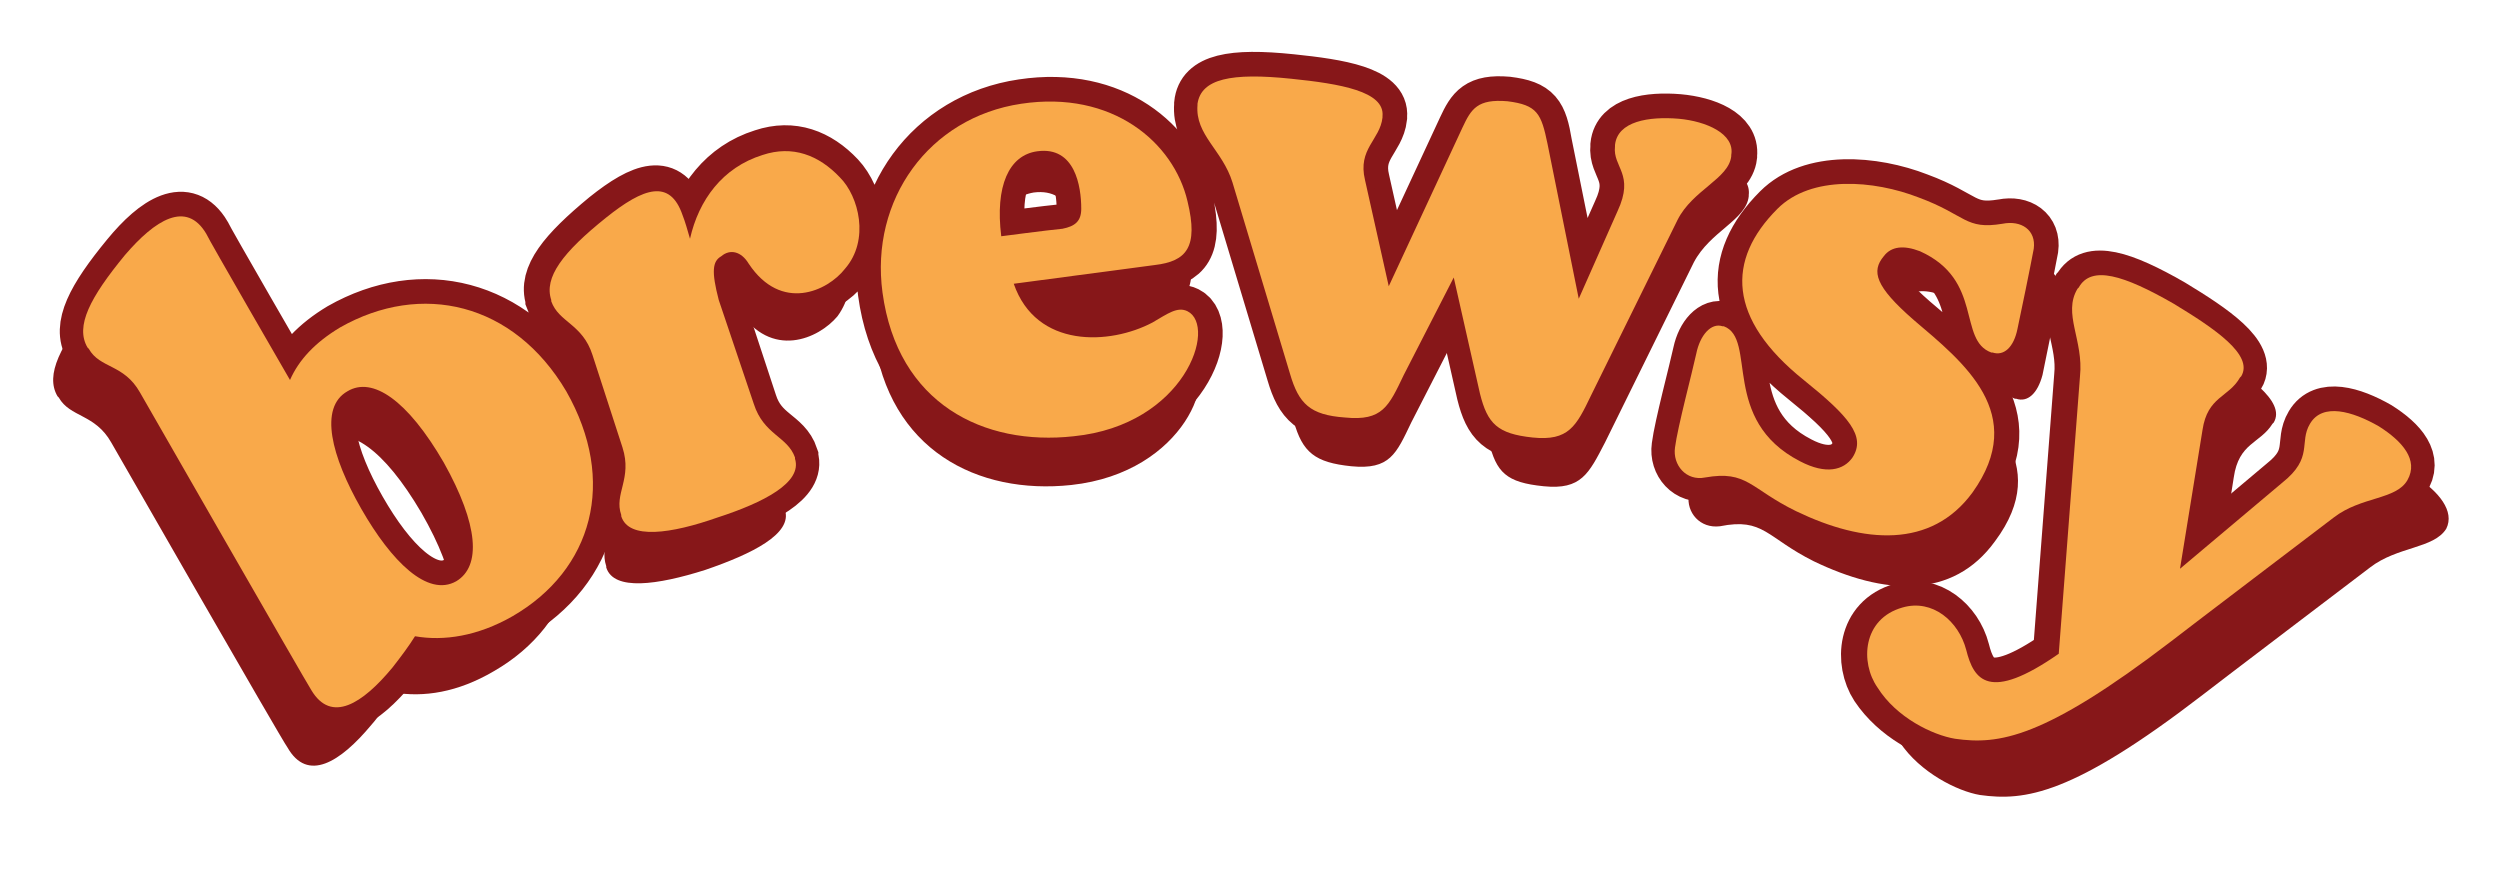 <svg xmlns="http://www.w3.org/2000/svg" xml:space="preserve" id="Layer_1" x="0" y="0" style="enable-background:new 0 0 200 70" version="1.1" viewBox="0 0 200 70"><style>.st0{fill:#7d98b4}.st1{fill:none;stroke:#871719;stroke-width:3.939;stroke-miterlimit:1.5}.st2{fill:#871719}.st3{fill:#f9a94a}</style><path id="glyph-0-0_00000093881625715208628720000000044213772099716020_" d="M27.2 26.2c-2 1.2-3.3 2.6-4 4.2 0 0-6.6-11.4-6.7-11.7-1.6-2.7-4.1-1.1-6.5 1.7-2.8 3.4-4 5.7-3 7.4l.1.1c.9 1.6 2.8 1.2 4.1 3.5 0 0 13.3 23.2 13.7 23.8 1.6 2.7 4.1 1.1 6.5-1.8.7-.9 1.3-1.7 1.8-2.5 2.3.4 5 0 7.8-1.6 6.4-3.7 8.4-10.8 4.3-18-4.2-7.1-11.6-8.8-18.1-5.1zm9.3 20.3c-2.3 1.3-5.2-1.6-7.6-5.8-2.4-4.2-3.4-8.1-1.1-9.4 2-1.2 4.8.7 7.7 5.7 2.8 5 3 8.3 1 9.5z" class="st0"/><path id="glyph-1-0_00000024714179820544616450000006374550186840357003_" d="M67.2 14.2c-1.7-1.8-3.8-2.6-6.2-1.8-3.2 1-5.1 3.6-5.8 6.7-.2-.7-.4-1.4-.6-1.9-1-2.9-3.1-2.2-6.1.2-3.5 2.8-5 4.8-4.4 6.6v.1c.6 1.7 2.5 1.8 3.3 4.3l2.4 7.4c.8 2.5-.7 3.7-.1 5.4v.1c.6 1.9 4 1.4 7.7.1 3.7-1.2 6.8-2.8 6.2-4.7v-.1c-.6-1.7-2.5-1.8-3.3-4.3L57.5 24c-.6-2.3-.5-3.1.2-3.5.7-.6 1.6-.4 2.2.6 2.6 3.9 6.3 2.2 7.7.4 2-2.3 1.1-5.8-.4-7.3z" class="st0"/><path id="glyph-2-0_00000026859915563438367620000001216045622706432943_" d="M92.2 25.8c-3.4 1.8-9.3 2.1-11.1-3.1l11.3-1.5c2.5-.3 3.5-1.4 2.6-5.1-1.1-4.7-6-8.9-13.3-7.8-7.4 1.1-12.1 7.7-11.1 15.1 1.2 8.9 8.1 12.3 15.3 11.5 8.9-.9 11.5-8.8 9.1-10-.8-.4-1.6.2-2.8.9zM83 12.1c3-.4 3.5 2.8 3.5 4.6 0 1-.5 1.4-1.5 1.6-1.1.1-4.9.6-4.9.6-.5-4 .6-6.5 2.9-6.8z" class="st0"/><path id="glyph-3-0_00000145041299172235479550000002377891121128072613_" d="M134.3 9.5c-2.4-.2-4.9.2-5.1 2.1v.1c-.2 1.7 1.6 2.2.2 5.2l-3.1 7-2.5-12.4c-.5-2.4-.8-3.1-3.2-3.4-2.4-.2-2.9.6-3.6 2.1l-5.9 12.7-1.9-8.5c-.6-2.5 1.2-3.2 1.4-5v-.1c.2-2-3.4-2.6-7.3-3-4.8-.5-7.2 0-7.5 2v.1c-.2 2.4 2 3.6 2.8 6.2l4.6 15.3c.7 2.4 1.6 3.3 4.4 3.5 3 .3 3.5-.9 4.7-3.4l4-7.8 2.1 9.3c.6 2.4 1.4 3.2 4.2 3.5 2.9.3 3.5-.9 4.7-3.4l6.9-14c1.2-2.4 4.1-3.3 4.3-5.1v-.1c.3-1.7-2-2.7-4.2-2.9z" class="st0"/><path id="glyph-4-0_00000132071871839519163470000011052828695938869123_" d="M153.1 25.6c-3.1-2.7-3.4-3.9-2.4-5.1.6-.8 1.6-.9 2.9-.4 5.1 2.3 3 7.1 5.7 8.1h.1c.9.3 1.7-.4 2-1.9.3-1.4 1-4.8 1.3-6.4.2-1.5-1-2.3-2.5-2-3 .5-2.9-.7-6.7-2.1-3.6-1.4-8.6-1.8-11.3.9-4.1 4.1-4 8.8 2.1 13.7 3.6 2.9 5 4.5 3.9 6.2-.7 1-2.1 1.4-4.2.3-6.4-3.3-3.4-9.8-6.1-10.8h-.1c-.9-.3-1.8.7-2.1 2.2-.3 1.4-1.5 5.9-1.7 7.5-.2 1.4.9 2.7 2.4 2.4 3.4-.6 3.6.9 7.3 2.7 5.4 2.6 10.8 3 14.1-1.5 4.5-6.3-.7-10.4-4.7-13.8z" class="st0"/><path id="glyph-5-0_00000163070990537914851350000006604743466893650848_" d="M190.3 34.1c-2.1-1.2-4.5-1.9-5.5-.2-.9 1.5.3 2.7-2.2 4.7l-8.2 6.9 1.8-11.1c.4-2.7 2.1-2.6 3-4.2l.1-.1c1-1.7-2.1-3.8-5.4-5.8-4-2.3-6.6-3.1-7.6-1.3l-.1.1c-1.2 2 .5 4.1.2 7l-1.7 22.2c-5.6 3.9-6.8 2.1-7.4-.3-.6-2.3-2.7-4.1-5.1-3.4-3.2.9-3.4 4.4-2 6.4 1.5 2.4 4.4 3.8 6.2 4.1 3.5.5 7.1 0 17.3-7.8.1-.1 13-9.9 13-9.9 2.2-1.7 5-1.4 5.9-3 .9-1.6-.4-3.1-2.3-4.3z" class="st0"/><path d="M27.2 26.2c-2 1.2-3.3 2.6-4 4.2 0 0-6.6-11.4-6.7-11.7-1.6-2.7-4.1-1.1-6.4 1.7-2.8 3.4-4 5.7-3 7.4l.1.1c.9 1.6 2.8 1.2 4.1 3.5 0 0 13.3 23.2 13.7 23.8 1.6 2.7 4.1 1.1 6.5-1.8.7-.9 1.3-1.7 1.8-2.5 2.3.4 5 0 7.8-1.6 6.4-3.7 8.4-10.8 4.3-18-4.3-7.1-11.7-8.8-18.2-5.1zm9.3 20.3c-2.3 1.3-5.2-1.6-7.6-5.8-2.4-4.2-3.4-8.1-1.1-9.4 2-1.2 4.8.7 7.7 5.7 2.8 5 3 8.3 1 9.5zm30.7-32.4c-1.7-1.8-3.8-2.6-6.2-1.8-3.2 1-5.1 3.6-5.9 6.7-.2-.7-.4-1.4-.6-1.9-1-2.9-3.1-2.2-6.1.2-3.4 2.8-5 4.8-4.4 6.6v.1c.6 1.7 2.5 1.8 3.3 4.3l2.4 7.4c.8 2.5-.7 3.7-.1 5.4v.1c.6 1.9 4 1.4 7.7.1 3.7-1.2 6.8-2.8 6.2-4.7v-.1c-.6-1.8-2.5-1.8-3.3-4.3L57.5 24c-.7-2.3-.5-3.1.2-3.5.7-.6 1.6-.4 2.2.6 2.6 3.9 6.3 2.2 7.7.4 2-2.3 1.1-5.8-.4-7.4zm25 11.7c-3.4 1.8-9.3 2.1-11-3.1l11.3-1.5c2.4-.3 3.4-1.4 2.6-5.1-1.1-4.7-6-8.9-13.3-7.8-7.5 1.1-12.2 7.7-11.2 15.1 1.2 8.9 8.1 12.3 15.3 11.5 8.9-.9 11.5-8.8 9.1-10-.8-.4-1.6.2-2.8.9zM83 12.1c3-.4 3.5 2.9 3.5 4.6 0 1-.5 1.4-1.5 1.6-1.1.1-4.9.6-4.9.6-.5-4 .5-6.5 2.9-6.8zm51.3-2.6c-2.4-.2-4.9.2-5.1 2.1v.1c-.2 1.7 1.6 2.2.2 5.2l-3.1 7-2.5-12.4c-.4-2.4-.8-3.1-3.2-3.4-2.4-.2-2.9.6-3.6 2.1l-5.9 12.7-1.9-8.5c-.6-2.5 1.2-3.2 1.4-5v-.1c.2-2-3.4-2.6-7.3-3-4.8-.5-7.2 0-7.4 2v.1c-.2 2.4 2 3.6 2.8 6.2l4.6 15.3c.7 2.4 1.6 3.2 4.4 3.5 3 .3 3.5-.9 4.7-3.4l4-7.8 2.1 9.3c.6 2.4 1.4 3.2 4.2 3.5 2.9.3 3.5-.9 4.7-3.4l6.9-14c1.2-2.4 4.1-3.3 4.3-5.1v-.1c.2-1.8-2.1-2.7-4.3-2.9zm18.8 16.1c-3.1-2.7-3.4-3.9-2.4-5.1.6-.8 1.6-.9 2.9-.4 5.1 2.3 3 7.1 5.7 8.1h.1c.9.3 1.7-.4 2-1.9.3-1.4 1-4.8 1.3-6.4.2-1.5-1-2.3-2.5-2-3 .5-2.9-.7-6.7-2.1-3.6-1.4-8.6-1.8-11.3.9-4.1 4.1-4 8.8 2.1 13.7 3.6 2.9 5 4.5 3.9 6.2-.7 1-2.1 1.4-4.2.3-6.4-3.3-3.4-9.8-6.1-10.8-.9-.3-1.8.7-2.1 2.1-.3 1.4-1.5 5.9-1.7 7.5-.2 1.4.9 2.7 2.4 2.4 3.4-.6 3.6.9 7.3 2.7 5.4 2.6 10.8 3 14.1-1.5 4.4-6.2-.8-10.3-4.8-13.7z" class="st1"/><path d="M190.3 34.1c-2.1-1.2-4.5-1.9-5.5-.2-.9 1.5.3 2.7-2.2 4.7l-8.2 6.9 1.7-11.1c.4-2.7 2.1-2.6 3-4.2l.1-.1c1-1.7-2.1-3.8-5.4-5.8-4-2.3-6.6-3.1-7.6-1.3l-.1.1c-1.2 2 .5 4.1.2 7l-1.7 22.2c-5.6 3.9-6.8 2.1-7.4-.3-.6-2.3-2.8-4.1-5.1-3.4-3.2.9-3.4 4.4-2.1 6.4 1.6 2.4 4.4 3.8 6.2 4.1 3.5.5 7.1 0 17.3-7.8.1-.1 13-9.9 13-9.9 2.2-1.6 5-1.4 5.9-3 1.1-1.6-.2-3.1-2.1-4.3z" class="st1"/><path id="glyph-6-0_00000028290087295227773110000003091528901460698295_" d="M25.3 29.9c-2.1 1.2-3.4 2.7-4.1 4.4 0 0-6.8-11.8-6.9-12-1.6-2.8-4.2-1.2-6.6 1.8-2.9 3.5-4.1 5.9-3.1 7.6l.1.1c.9 1.6 2.9 1.3 4.2 3.6 0 0 13.7 23.9 14.1 24.4 1.6 2.8 4.2 1.2 6.7-1.8.8-.9 1.3-1.8 1.8-2.6 2.4.4 5.1 0 8-1.7 6.6-3.8 8.6-11.1 4.4-18.5-4.3-7.3-12-9.1-18.6-5.3zm9.5 20.9c-2.4 1.4-5.3-1.6-7.8-5.9-2.5-4.3-3.5-8.3-1.2-9.7 2.1-1.2 4.9.7 7.9 5.8 3 5.2 3.2 8.6 1.1 9.8z" class="st2"/><path id="glyph-7-0_00000074418984380569543460000006131793815315246481_" d="M66.4 17.5c-1.7-1.8-3.9-2.7-6.4-1.9-3.3 1.1-5.2 3.7-6 6.9-.2-.7-.5-1.4-.6-1.9-1-3-3.2-2.2-6.2.2-3.6 2.8-5.2 4.9-4.5 6.8v.1c.6 1.8 2.5 1.9 3.4 4.4l2.5 7.6c.8 2.6-.7 3.8-.1 5.6v.1c.6 1.9 4.1 1.4 7.9.2 3.8-1.3 7-2.9 6.4-4.8v-.1c-.6-1.8-2.6-1.8-3.4-4.4l-2.8-8.5c-.7-2.4-.5-3.2.2-3.6.7-.6 1.7-.4 2.3.6 2.6 4 6.4 2.3 7.9.5 1.9-2.6.9-6.2-.6-7.8z" class="st2"/><path id="glyph-8-0_00000113331136448519651190000009562896939917416383_" d="M92.1 29.5c-3.5 1.9-9.6 2.2-11.4-3.2l11.6-1.6c2.5-.3 3.6-1.4 2.7-5.3-1.1-4.8-6.2-9.1-13.7-8-7.6 1.1-12.4 7.9-11.4 15.5 1.2 9.1 8.3 12.7 15.8 11.9 9.2-1 11.9-9.1 9.4-10.2-.9-.4-1.7.2-3 .9zm-9.4-14.1c3.1-.4 3.6 2.9 3.6 4.8 0 1-.5 1.5-1.6 1.6-1.1.1-5 .7-5 .7-.5-4.2.6-6.7 3-7.1z" class="st2"/><path id="glyph-9-0_00000054946679869858981850000011563283710324268466_" d="M135.5 12.7c-2.4-.3-5 .2-5.2 2.1v.1c-.2 1.8 1.6 2.3.2 5.4l-3.2 7.2-2.6-12.8c-.5-2.5-.8-3.2-3.3-3.5-2.4-.3-3 .6-3.7 2.1l-6 13.1-2-8.7c-.6-2.6 1.2-3.3 1.4-5.1v-.1c.2-2-3.5-2.6-7.5-3.1-5-.5-7.5 0-7.7 2v.1c-.2 2.5 2.1 3.8 2.9 6.5l4.7 15.7c.7 2.5 1.7 3.3 4.6 3.6 3.1.3 3.6-1 4.8-3.5l4.1-8 2.1 9.5c.6 2.5 1.4 3.3 4.4 3.6 3 .3 3.6-1 4.9-3.5l7.1-14.4c1.3-2.5 4.2-3.4 4.4-5.3v-.1c.2-1.7-2.1-2.6-4.4-2.9z" class="st2"/><path id="glyph-10-0_00000067218843083868051580000012925908552512681864_" d="M154.8 29.3c-3.1-2.8-3.4-4-2.5-5.3.6-.8 1.6-.9 3-.4 5.2 2.3 3.1 7.3 5.9 8.3h.1c.9.3 1.7-.4 2.1-1.9.3-1.4 1-4.9 1.3-6.6.2-1.5-1-2.4-2.6-2.1-3.1.5-3-.7-6.9-2.2-3.7-1.4-8.8-1.8-11.6.9-4.2 4.2-4.1 9.1 2.1 14.1 3.7 3 5.2 4.6 4 6.4-.7 1-2.2 1.4-4.3.3-6.5-3.4-3.5-10.1-6.3-11.1h-.1c-.9-.3-1.9.7-2.2 2.2-.3 1.4-1.5 6.1-1.7 7.7-.2 1.4.9 2.7 2.5 2.5 3.5-.7 3.7.9 7.5 2.8 5.6 2.7 11.1 3.1 14.5-1.6 4.7-6.3-.6-10.5-4.8-14z" class="st2"/><path id="glyph-11-0_00000078036550573276657860000017467871678130234278_" d="M193.2 38.1c-2.1-1.3-4.7-1.9-5.6-.3-.9 1.5.3 2.8-2.3 4.8l-8.4 7 1.8-11.4c.4-2.8 2.1-2.7 3.1-4.3l.1-.1c1-1.7-2.2-3.9-5.6-5.9-4.1-2.4-6.8-3.2-7.8-1.3l-.1.1c-1.2 2.1.5 4.2.2 7.2l-1.7 22.8c-5.8 4.1-7 2.2-7.6-.3-.6-2.4-2.8-4.2-5.2-3.6-3.3 1-3.5 4.6-2.1 6.6 1.6 2.4 4.6 3.9 6.4 4.2 3.6.5 7.4 0 17.8-8 .1-.1 13.4-10.2 13.4-10.2 2.2-1.7 5.1-1.5 6.1-3.1.7-1.4-.6-3-2.5-4.2z" class="st2"/><path id="glyph-0-0_00000162350055462227829090000008354823797588568453_" d="M27.2 26.2c-2 1.2-3.3 2.6-4 4.2 0 0-6.6-11.4-6.7-11.7-1.6-2.7-4.1-1.1-6.5 1.7-2.8 3.4-4 5.7-3 7.4l.1.1c.9 1.6 2.8 1.2 4.1 3.5 0 0 13.3 23.2 13.7 23.8 1.6 2.7 4.1 1.1 6.5-1.8.7-.9 1.3-1.7 1.8-2.5 2.3.4 5 0 7.8-1.6 6.4-3.7 8.4-10.8 4.3-18-4.2-7.1-11.6-8.8-18.1-5.1zm9.3 20.3c-2.3 1.3-5.2-1.6-7.6-5.8-2.4-4.2-3.4-8.1-1.1-9.4 2-1.2 4.8.7 7.7 5.7 2.8 5 3 8.3 1 9.5z" class="st3"/><path id="glyph-1-0_00000155113944977308832250000010185973349589072538_" d="M67.2 14.2c-1.7-1.8-3.8-2.6-6.2-1.8-3.2 1-5.1 3.6-5.8 6.7-.2-.7-.4-1.4-.6-1.9-1-2.9-3.1-2.2-6.1.2-3.5 2.8-5 4.8-4.4 6.6v.1c.6 1.7 2.5 1.8 3.3 4.3l2.4 7.4c.8 2.5-.7 3.7-.1 5.4v.1c.6 1.9 4 1.4 7.7.1 3.7-1.2 6.8-2.8 6.2-4.7v-.1c-.6-1.7-2.5-1.8-3.3-4.3L57.5 24c-.6-2.3-.5-3.1.2-3.5.7-.6 1.6-.4 2.2.6 2.6 3.9 6.3 2.2 7.7.4 2-2.3 1.1-5.8-.4-7.3z" class="st3"/><path id="glyph-2-0_00000155843522531307977700000002002103448238098327_" d="M92.2 25.8c-3.4 1.8-9.3 2.1-11.1-3.1l11.3-1.5c2.5-.3 3.5-1.4 2.6-5.1-1.1-4.7-6-8.9-13.3-7.8-7.4 1.1-12.1 7.7-11.1 15.1 1.2 8.9 8.1 12.3 15.3 11.5 8.9-.9 11.5-8.8 9.1-10-.8-.4-1.6.2-2.8.9zM83 12.1c3-.4 3.5 2.8 3.5 4.6 0 1-.5 1.4-1.5 1.6-1.1.1-4.9.6-4.9.6-.5-4 .6-6.5 2.9-6.8z" class="st3"/><path id="glyph-3-0_00000062161933317650957340000005394035157220656825_" d="M134.3 9.5c-2.4-.2-4.9.2-5.1 2.1v.1c-.2 1.7 1.6 2.2.2 5.2l-3.1 7-2.5-12.4c-.5-2.4-.8-3.1-3.2-3.4-2.4-.2-2.9.6-3.6 2.1l-5.9 12.7-1.9-8.5c-.6-2.5 1.2-3.2 1.4-5v-.1c.2-2-3.4-2.6-7.3-3-4.8-.5-7.2 0-7.5 2v.1c-.2 2.4 2 3.6 2.8 6.2l4.6 15.3c.7 2.4 1.6 3.3 4.4 3.5 3 .3 3.5-.9 4.7-3.4l4-7.8 2.1 9.3c.6 2.4 1.4 3.2 4.2 3.5 2.9.3 3.5-.9 4.7-3.4l6.9-14c1.2-2.4 4.1-3.3 4.3-5.1v-.1c.3-1.7-2-2.7-4.2-2.9z" class="st3"/><path id="glyph-4-0_00000106118301698107871980000002133145558015276202_" d="M153.1 25.6c-3.1-2.7-3.4-3.9-2.4-5.1.6-.8 1.6-.9 2.9-.4 5.1 2.3 3 7.1 5.7 8.1h.1c.9.3 1.7-.4 2-1.9.3-1.4 1-4.8 1.3-6.4.2-1.5-1-2.3-2.5-2-3 .5-2.9-.7-6.7-2.1-3.6-1.4-8.6-1.8-11.3.9-4.1 4.1-4 8.8 2.1 13.7 3.6 2.9 5 4.5 3.9 6.2-.7 1-2.1 1.4-4.2.3-6.4-3.3-3.4-9.8-6.1-10.8h-.1c-.9-.3-1.8.7-2.1 2.2-.3 1.4-1.5 5.9-1.7 7.5-.2 1.4.9 2.7 2.4 2.4 3.4-.6 3.6.9 7.3 2.7 5.4 2.6 10.8 3 14.1-1.5 4.5-6.3-.7-10.4-4.7-13.8z" class="st3"/><path id="glyph-5-0_00000018208693646803907340000008739252291158886549_" d="M190.3 34.1c-2.1-1.2-4.5-1.9-5.5-.2-.9 1.5.3 2.7-2.2 4.7l-8.2 6.9 1.8-11.1c.4-2.7 2.1-2.6 3-4.2l.1-.1c1-1.7-2.1-3.8-5.4-5.8-4-2.3-6.6-3.1-7.6-1.3l-.1.1c-1.2 2 .5 4.1.2 7l-1.7 22.2c-5.6 3.9-6.8 2.1-7.4-.3-.6-2.3-2.7-4.1-5.1-3.4-3.2.9-3.4 4.4-2 6.4 1.5 2.4 4.4 3.8 6.2 4.1 3.5.5 7.1 0 17.3-7.8.1-.1 13-9.9 13-9.9 2.2-1.7 5-1.4 5.9-3 .9-1.6-.4-3.1-2.3-4.3z" class="st3"/></svg>